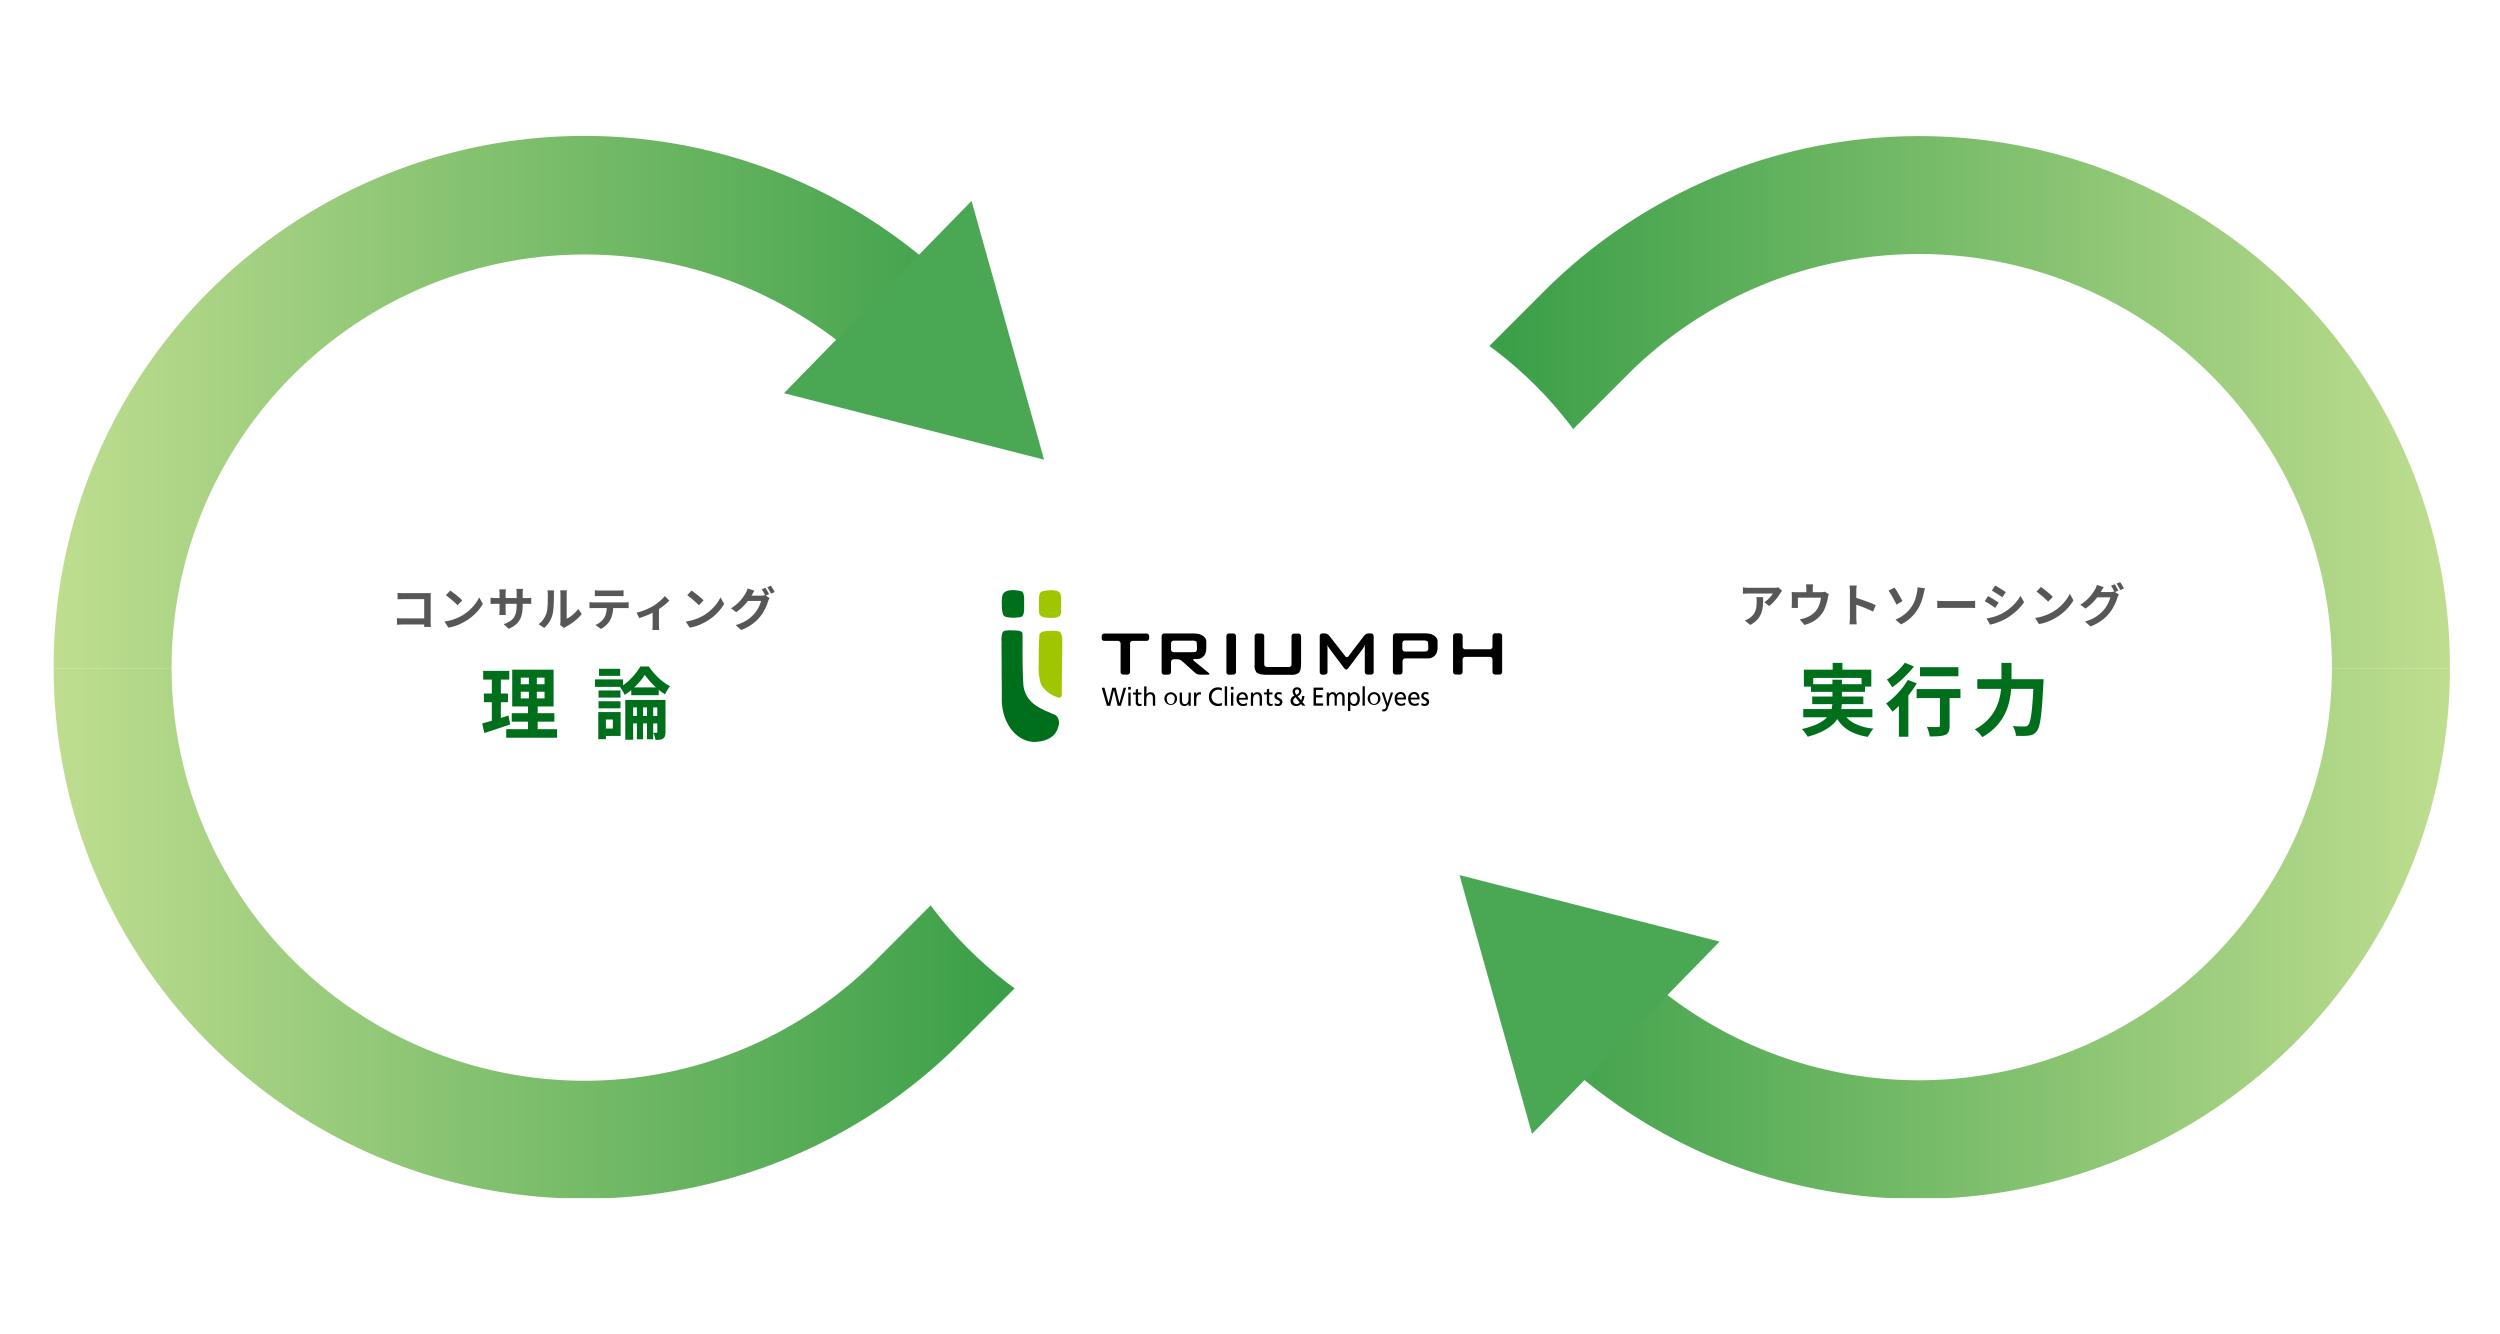<svg xmlns="http://www.w3.org/2000/svg" xmlns:xlink="http://www.w3.org/1999/xlink" width="699" height="373"><defs><linearGradient id="a" x1=".5" x2=".5" y2="1" gradientUnits="objectBoundingBox"><stop offset="0" stop-color="#c0de90"/><stop offset="1" stop-color="#178e35"/></linearGradient><linearGradient id="b" x1=".5" y1=".5" x2="1" y2=".5" gradientUnits="objectBoundingBox"><stop offset="0" stop-color="#178e35"/><stop offset="1" stop-color="#c0de90"/></linearGradient><linearGradient id="e" x1="0" y1=".5" y2=".5" xlink:href="#a"/><linearGradient id="g" x1="0" y2="0" xlink:href="#a"/><linearGradient id="i" x1=".5" y1="0" x2="1" y2="0" xlink:href="#b"/><clipPath id="c"><path data-name="長方形 35523" transform="translate(640 2971.998)" stroke="#707070" stroke-miterlimit="10" fill="url(#a)" d="M0 0h335v148H0z"/></clipPath><clipPath id="d"><path data-name="長方形 35526" transform="translate(305 2971.998)" stroke="#707070" stroke-miterlimit="10" fill="url(#a)" d="M0 0h335v148H0z"/></clipPath><clipPath id="f"><path data-name="長方形 35524" transform="translate(305 2822.998)" fill="none" d="M0 0h335v149H0z"/></clipPath><clipPath id="h"><path data-name="長方形 35525" transform="translate(640 2822.998)" fill="none" d="M0 0h335v149H0z"/></clipPath><filter id="j" x="0" y="26" width="322" height="322" filterUnits="userSpaceOnUse"><feOffset/><feGaussianBlur stdDeviation="25" result="blur"/><feFlood flood-color="#19b7c4" flood-opacity=".2"/><feComposite operator="in" in2="blur"/><feComposite in="SourceGraphic"/></filter><filter id="k" x="377" y="25" width="322" height="322" filterUnits="userSpaceOnUse"><feOffset/><feGaussianBlur stdDeviation="25" result="blur-2"/><feFlood flood-color="#19b7c4" flood-opacity=".2"/><feComposite operator="in" in2="blur-2"/><feComposite in="SourceGraphic"/></filter><filter id="l" x="163" y="0" width="374" height="373" filterUnits="userSpaceOnUse"><feOffset/><feGaussianBlur stdDeviation="25" result="blur-3"/><feFlood flood-color="#19b7c4" flood-opacity=".2"/><feComposite operator="in" in2="blur-3"/><feComposite in="SourceGraphic"/></filter></defs><g data-name="グループ 69298"><g clip-path="url(#c)" transform="translate(-290 -2785)"><path data-name="パス 304435" d="M521.537 297.2A147.494 147.494 0 0 1 420.7 257.61l-12.09-11.229 22.43-24.21 12.094 11.229A115.515 115.515 0 0 0 603.206 66.876a115.339 115.339 0 0 0-163.256 0L253.372 253.68A148.422 148.422 0 0 1 0 148.6a148.387 148.387 0 0 1 249.3-109l12.09 11.229-22.431 24.21-12.09-11.229A115.514 115.514 0 0 0 66.794 230.329a115.34 115.34 0 0 0 163.255 0l186.579-186.8A148.422 148.422 0 0 1 670 148.6a148.515 148.515 0 0 1-145.785 148.58c-.892.016-1.788.024-2.677.024" transform="translate(305 2822.998)" fill="url(#b)"/></g><g clip-path="url(#d)" transform="translate(-290 -2785)"><path data-name="パス 305098" d="M521.537 297.2A147.494 147.494 0 0 1 420.7 257.61l-12.09-11.229 22.43-24.21 12.094 11.229A115.515 115.515 0 0 0 603.206 66.876a115.339 115.339 0 0 0-163.256 0L253.372 253.68A148.422 148.422 0 0 1 0 148.6a148.387 148.387 0 0 1 249.3-109l12.09 11.229-22.431 24.21-12.09-11.229A115.514 115.514 0 0 0 66.794 230.329a115.34 115.34 0 0 0 163.255 0l186.579-186.8A148.422 148.422 0 0 1 670 148.6a148.515 148.515 0 0 1-145.785 148.58c-.892.016-1.788.024-2.677.024" transform="translate(305.001 2822.998)" fill="url(#e)"/></g><g clip-path="url(#f)" transform="translate(-290 -2785)"><path data-name="パス 305096" d="M521.537 297.2A147.494 147.494 0 0 1 420.7 257.61l-12.09-11.229 22.43-24.21 12.094 11.229A115.515 115.515 0 0 0 603.206 66.876a115.339 115.339 0 0 0-163.256 0L253.372 253.68A148.422 148.422 0 0 1 0 148.6a148.387 148.387 0 0 1 249.3-109l12.09 11.229-22.431 24.21-12.09-11.229A115.514 115.514 0 0 0 66.794 230.329a115.34 115.34 0 0 0 163.255 0l186.579-186.8A148.422 148.422 0 0 1 670 148.6a148.515 148.515 0 0 1-145.785 148.58c-.892.016-1.788.024-2.677.024" transform="translate(305.001 2822.998)" fill="url(#g)"/></g><g clip-path="url(#h)" transform="translate(-290 -2785)"><path data-name="パス 305097" d="M521.537 297.2A147.494 147.494 0 0 1 420.7 257.61l-12.09-11.229 22.43-24.21 12.094 11.229A115.515 115.515 0 0 0 603.206 66.876a115.339 115.339 0 0 0-163.256 0L253.372 253.68A148.422 148.422 0 0 1 0 148.6a148.387 148.387 0 0 1 249.3-109l12.09 11.229-22.431 24.21-12.09-11.229A115.514 115.514 0 0 0 66.794 230.329a115.34 115.34 0 0 0 163.255 0l186.579-186.8A148.422 148.422 0 0 1 670 148.6a148.515 148.515 0 0 1-145.785 148.58c-.892.016-1.788.024-2.677.024" transform="translate(305 2822.998)" fill="url(#i)"/></g><g data-name="グループ 52867"><g filter="url(#j)"><circle data-name="楕円形 244" cx="86" cy="86" r="86" transform="translate(75 101)" fill="#fff"/></g><path data-name="パス 305258" d="M145.611 193.406v1.87h6.644v-1.87Zm0-3.938v1.848h6.644v-1.848Zm-2.4-2.222h11.574v10.274h-11.572Zm-.132 12.166H155v2.376h-11.919Zm-1.54 4.466h14.214v2.4h-14.212Zm-6.446-16.3h7.3v2.442h-7.3Zm.2 6.336h6.732v2.42h-6.732Zm-.462 8.36q.969-.266 2.169-.607t2.541-.77q1.342-.429 2.64-.847l.462 2.508q-1.848.616-3.74 1.254t-3.478 1.144Zm2.684-13.728h2.53v13.506l-2.53.418Zm10.362-.352h2.223v8.272h.242V205h-2.706v-8.536h.242Zm32.406.506a15.718 15.718 0 0 1-1.463 1.958 20.752 20.752 0 0 1-1.958 1.98 15.883 15.883 0 0 1-2.211 1.65 8.53 8.53 0 0 0-.572-1.111 9.837 9.837 0 0 0-.7-1.045 12.508 12.508 0 0 0 2.244-1.639 18.748 18.748 0 0 0 1.969-2.079 15.517 15.517 0 0 0 1.441-2.068h2.354a22.013 22.013 0 0 0 1.723 2.154 17.437 17.437 0 0 0 2.046 1.925 12.456 12.456 0 0 0 2.189 1.419 9.329 9.329 0 0 0-.748 1.089q-.374.627-.66 1.2a16.913 16.913 0 0 1-2.1-1.551 20.6 20.6 0 0 1-1.98-1.936 23.241 23.241 0 0 1-1.574-1.946Zm-5.456 7h10.648v2.09h-8.448v9.036h-2.2Zm8.954 0h2.288v8.97a3.785 3.785 0 0 1-.143 1.144 1.288 1.288 0 0 1-.561.7 2.283 2.283 0 0 1-.913.308 9.379 9.379 0 0 1-1.177.066 7.418 7.418 0 0 0-.242-1.019 7.262 7.262 0 0 0-.374-1q.286.022.55.022h.374q.2 0 .2-.242Zm-5.7.55h1.719v10.444h-1.717Zm2.816 0h1.738v10.444H180.9Zm-4.397-4.05h7.678v2.178H176.5Zm-.639 8h9.372v2.068h-9.372Zm-8.514-7.15h6.138v2h-6.138Zm.132-6.05h5.921v1.98h-5.921Zm-.132 9.068h6.138v1.98h-6.138Zm-.99-6.116h7.854v2.09h-7.854Zm2.2 9.148h4.972v6.67h-4.972v-2.07h2.794v-2.53h-2.794Zm-1.276 0h2.134v7.572h-2.134Z" fill="#006f1c"/><path data-name="パス 305259" d="M111.156 165.77q.364.039.819.058t.78.019h6.552q.286 0 .631-.007t.514-.019q-.013.221-.026.565t-.013.63v6.734q0 .338.02.793t.032.741h-1.885q.013-.286.02-.631t.007-.7v-6.428h-5.837q-.416 0-.877.013t-.735.039Zm-.169 7.059q.338.026.76.052t.865.026h7.02v1.7h-6.968q-.377 0-.864.026t-.812.052Zm14.913-7.709q.338.234.793.572t.943.735q.488.4.917.773a9.068 9.068 0 0 1 .7.676l-1.326 1.352q-.247-.273-.65-.65t-.877-.778q-.468-.4-.923-.767t-.806-.611Zm-1.625 8.658a13.768 13.768 0 0 0 1.911-.4 13.324 13.324 0 0 0 1.664-.6 15.13 15.13 0 0 0 1.4-.7 12.572 12.572 0 0 0 2.03-1.511 12.927 12.927 0 0 0 1.612-1.761 9.964 9.964 0 0 0 1.092-1.788l1.016 1.833a12.1 12.1 0 0 1-1.215 1.742 13.99 13.99 0 0 1-1.634 1.657 13.589 13.589 0 0 1-1.963 1.411 14.741 14.741 0 0 1-1.43.76 14.621 14.621 0 0 1-1.618.637 12.2 12.2 0 0 1-1.775.435Zm21.866-4.524a12.5 12.5 0 0 1-.175 2.19 5.958 5.958 0 0 1-.6 1.781 4.846 4.846 0 0 1-1.2 1.437 8.294 8.294 0 0 1-1.94 1.157l-1.391-1.313a8.986 8.986 0 0 0 1.618-.728 3.786 3.786 0 0 0 1.125-.995 4.028 4.028 0 0 0 .656-1.43 8.32 8.32 0 0 0 .215-2.035v-3.457q0-.4-.026-.708t-.052-.5h1.859q-.026.2-.058.5a6.783 6.783 0 0 0-.033.708Zm-4.693-4.485q-.026.182-.052.488t-.026.682v4.654q0 .286.013.552t.02.468q.007.2.02.345H139.6a3.064 3.064 0 0 0 .039-.345q.013-.2.026-.468t.013-.552v-4.654q0-.286-.02-.585t-.059-.585Zm-4.29 2.34q.13.013.338.045t.481.052q.273.02.6.02h8.523q.52 0 .845-.026t.585-.065v1.729a5.559 5.559 0 0 0-.559-.032q-.351-.006-.871-.006h-8.528q-.325 0-.592.006t-.468.02q-.2.013-.358.026Zm19.442 7.605q.039-.195.071-.448a4.034 4.034 0 0 0 .032-.514v-7.579a5.614 5.614 0 0 0-.045-.767 3.047 3.047 0 0 0-.058-.351h1.937a2.938 2.938 0 0 0-.052.357 6.71 6.71 0 0 0-.039.774v6.8a6.41 6.41 0 0 0 1.1-.637 9.2 9.2 0 0 0 1.134-.943 7.8 7.8 0 0 0 .982-1.164l1 1.43a9.735 9.735 0 0 1-1.293 1.378 16.586 16.586 0 0 1-1.569 1.235 13.384 13.384 0 0 1-1.545.936 3.138 3.138 0 0 0-.338.215q-.13.1-.221.175Zm-6.019-.195a5.169 5.169 0 0 0 1.4-1.443 6.966 6.966 0 0 0 .819-1.664 5.284 5.284 0 0 0 .215-1.06q.066-.63.105-1.352t.045-1.43q.007-.708.007-1.306a5.906 5.906 0 0 0-.033-.67q-.032-.28-.085-.526h1.911a1.134 1.134 0 0 0-.033.215q-.019.188-.039.442t-.02.527q0 .572-.013 1.332t-.05 1.553q-.039.793-.117 1.5a8.434 8.434 0 0 1-.208 1.2 7.526 7.526 0 0 1-.891 2.047 7.785 7.785 0 0 1-1.423 1.688Zm15.747-9.49a6.618 6.618 0 0 0 .7.072q.377.019.689.019h5.228q.338 0 .7-.019t.7-.072v1.677q-.338-.026-.7-.039t-.7-.013h-5.213q-.338 0-.721.013t-.683.039Zm-1.508 3.328q.286.026.617.052t.631.026h8.515q.208 0 .565-.02t.618-.058v1.69q-.234-.026-.572-.033t-.611-.006h-8.515q-.286 0-.631.013t-.617.039Zm6.656.9a10.694 10.694 0 0 1-.221 2.281 7.39 7.39 0 0 1-.637 1.813 5.343 5.343 0 0 1-.624.91 6.668 6.668 0 0 1-.9.884 5.58 5.58 0 0 1-1.092.7l-1.518-1.105a5.214 5.214 0 0 0 1.326-.78 4.979 4.979 0 0 0 1.027-1.079 4.505 4.505 0 0 0 .663-1.664 10.679 10.679 0 0 0 .169-1.95Zm6.5 2.041a13.2 13.2 0 0 0 1.723-.5 17.535 17.535 0 0 0 1.644-.689q.767-.37 1.287-.669a12.877 12.877 0 0 0 1.254-.878q.618-.487 1.138-.981a7.807 7.807 0 0 0 .845-.923l1.287 1.261a8.965 8.965 0 0 1-.994.943q-.618.513-1.333 1.027t-1.43.93q-.442.273-1.014.552t-1.2.546q-.631.266-1.261.5t-1.176.416Zm4.5-.845 1.768-.338v4.625q0 .221.007.507t.032.527q.026.241.052.371h-1.926a2.332 2.332 0 0 0 .032-.371q.006-.241.019-.527t.013-.507Zm10.892-5.333q.338.234.793.572t.942.735q.488.4.917.773a9.068 9.068 0 0 1 .7.676l-1.32 1.352q-.247-.273-.65-.65t-.871-.78q-.468-.4-.923-.767t-.806-.611Zm-1.625 8.658a13.768 13.768 0 0 0 1.911-.4 13.324 13.324 0 0 0 1.664-.6 15.13 15.13 0 0 0 1.4-.7 12.572 12.572 0 0 0 2.032-1.511 12.926 12.926 0 0 0 1.612-1.761 9.964 9.964 0 0 0 1.092-1.788l1.014 1.833a12.1 12.1 0 0 1-1.215 1.742 13.989 13.989 0 0 1-1.632 1.657 13.589 13.589 0 0 1-1.963 1.411 14.741 14.741 0 0 1-1.43.76 14.621 14.621 0 0 1-1.618.637 12.2 12.2 0 0 1-1.774.435Zm22.269-9.425q.169.234.358.559t.37.65q.182.325.3.572l-1.04.442q-.2-.4-.475-.917a10 10 0 0 0-.54-.891Zm1.534-.585q.169.234.37.566t.39.65a5.518 5.518 0 0 1 .292.553l-1.027.442q-.208-.416-.494-.923a8.055 8.055 0 0 0-.559-.871Zm-.364 3.445a3.6 3.6 0 0 0-.234.435 4.248 4.248 0 0 0-.195.5 12.361 12.361 0 0 1-.481 1.307 14.892 14.892 0 0 1-.754 1.514 11.274 11.274 0 0 1-1.04 1.521 11.947 11.947 0 0 1-2.165 2.029 13.831 13.831 0 0 1-3.075 1.638l-1.538-1.378a13.462 13.462 0 0 0 2.288-.9 9.736 9.736 0 0 0 1.682-1.089 10.155 10.155 0 0 0 1.274-1.235 8.067 8.067 0 0 0 .826-1.144 9.824 9.824 0 0 0 .65-1.274 6.561 6.561 0 0 0 .37-1.118h-4.381l.6-1.469h3.705a4.186 4.186 0 0 0 .618-.046 3.465 3.465 0 0 0 .514-.11Zm-4.238-2.054q-.234.338-.455.728l-.338.6a13.636 13.636 0 0 1-1.092 1.613 15.377 15.377 0 0 1-1.459 1.628 13.948 13.948 0 0 1-1.748 1.437l-1.46-1.092a11.256 11.256 0 0 0 1.508-1.079 11.043 11.043 0 0 0 1.131-1.112 11.64 11.64 0 0 0 .832-1.066q.351-.514.585-.93a4.3 4.3 0 0 0 .332-.63 4.272 4.272 0 0 0 .253-.722Z" fill="#565756"/></g><g data-name="グループ 68668"><g filter="url(#k)"><circle data-name="楕円形 244" cx="86" cy="86" r="86" transform="translate(452 100)" fill="#fff"/></g><path data-name="パス 305260" d="M512.414 185.344h2.728v3.5h-2.728Zm-8.052 1.892h18.854v4.73h-2.728v-2.42H506.98v2.42h-2.618Zm1.98 4.07h15.114v2.134h-15.114Zm-2.156 6.952h19.338v2.288h-19.338Zm2.508-3.5h14.3v2.112h-14.3Zm8.4 3.96a7.369 7.369 0 0 0 3.146 3.41 14.169 14.169 0 0 0 5.592 1.586 8.155 8.155 0 0 0-.847 1.1 11.882 11.882 0 0 0-.715 1.21 16.375 16.375 0 0 1-4.334-1.243 9.673 9.673 0 0 1-3.091-2.222 11.59 11.59 0 0 1-2.1-3.333Zm-2.75-8.668h2.662v6.116a11.533 11.533 0 0 1-.231 2.288 7.455 7.455 0 0 1-.836 2.211 8.091 8.091 0 0 1-1.69 2.035 12.394 12.394 0 0 1-2.761 1.8 23.169 23.169 0 0 1-4.07 1.485 5.3 5.3 0 0 0-.429-.693q-.275-.392-.589-.786a4.99 4.99 0 0 0-.627-.66 23.357 23.357 0 0 0 3.839-1.188 10.2 10.2 0 0 0 2.486-1.43 5.968 5.968 0 0 0 1.419-1.617 5.756 5.756 0 0 0 .66-1.716 8.9 8.9 0 0 0 .176-1.771Zm24.486-3.5h10.74v2.53h-10.736Zm5.57 6.868h2.706v9.5a4.341 4.341 0 0 1-.253 1.643 1.723 1.723 0 0 1-.979.913 6.107 6.107 0 0 1-1.782.363q-1.056.077-2.53.077a10.527 10.527 0 0 0-.319-1.353 9.014 9.014 0 0 0-.495-1.331l1.276.044q.638.022 1.144.011t.7-.011a.644.644 0 0 0 .418-.1.41.41 0 0 0 .11-.319Zm-6.512-.748h12.254v2.508h-12.254Zm-4.95 2.6 2.31-2.332.33.132V206h-2.64Zm2.486-5.17 2.508.968a28.221 28.221 0 0 1-1.991 2.915 34.755 34.755 0 0 1-2.376 2.757 27.067 27.067 0 0 1-2.431 2.266q-.176-.286-.506-.715t-.671-.869a5.811 5.811 0 0 0-.627-.7 18.973 18.973 0 0 0 2.27-1.863 24.089 24.089 0 0 0 2.112-2.288 19.258 19.258 0 0 0 1.712-2.471Zm-.836-4.8 2.552 1.056q-.814 1.034-1.826 2.1t-2.114 2.036a23.041 23.041 0 0 1-2.156 1.694 7.573 7.573 0 0 0-.418-.715q-.264-.407-.539-.8a6.313 6.313 0 0 0-.517-.66 14.945 14.945 0 0 0 1.87-1.386q.946-.814 1.782-1.683a13.078 13.078 0 0 0 1.366-1.642Zm20.262 4.6h16.874v2.7H552.85Zm15.774 0h2.75v.242q0 .242-.011.539t-.033.473q-.176 3.3-.352 5.643t-.385 3.883a16.19 16.19 0 0 1-.484 2.44 3.805 3.805 0 0 1-.649 1.342 2.976 2.976 0 0 1-1.023.88 4.094 4.094 0 0 1-1.243.33 11.1 11.1 0 0 1-1.562.088q-.968 0-1.98-.022a5.3 5.3 0 0 0-.275-1.386 5.183 5.183 0 0 0-.627-1.342q1.056.088 1.947.1t1.331.011a2.19 2.19 0 0 0 .572-.067.917.917 0 0 0 .44-.286 2.726 2.726 0 0 0 .528-1.111 15.535 15.535 0 0 0 .432-2.299q.187-1.474.341-3.685t.286-5.247Zm-9.024-4.556h2.82v4.556q0 1.5-.143 3.19a21.526 21.526 0 0 1-.583 3.443 15.643 15.643 0 0 1-1.342 3.467 14.69 14.69 0 0 1-2.387 3.274 15.583 15.583 0 0 1-3.729 2.816 7.617 7.617 0 0 0-.583-.748 9.813 9.813 0 0 0-.77-.792 8.845 8.845 0 0 0-.737-.616 14.1 14.1 0 0 0 3.421-2.464 12.8 12.8 0 0 0 2.167-2.849 13.474 13.474 0 0 0 1.221-3.014 17.111 17.111 0 0 0 .528-2.992q.121-1.463.121-2.717Z" fill="#006f1c"/><path data-name="パス 305261" d="M498.27 165.2q-.1.13-.26.332t-.247.344a12.806 12.806 0 0 1-.793 1.164 16.385 16.385 0 0 1-1.092 1.3 8.2 8.2 0 0 1-1.235 1.1l-1.352-1.079a6.242 6.242 0 0 0 .767-.546 7.177 7.177 0 0 0 .7-.656q.319-.345.559-.657a3.979 3.979 0 0 0 .37-.559h-6.777q-.4 0-.767.026t-.819.065v-1.81q.377.052.78.091t.806.039h7.007q.182 0 .442-.013t.513-.039a1.889 1.889 0 0 0 .371-.065Zm-5.3 1.755q0 .962-.039 1.859a10.456 10.456 0 0 1-.215 1.722 6.2 6.2 0 0 1-.563 1.564 5.545 5.545 0 0 1-1.06 1.4 7.422 7.422 0 0 1-1.728 1.228l-1.521-1.235a5.1 5.1 0 0 0 .663-.279 4.758 4.758 0 0 0 .7-.436 4.625 4.625 0 0 0 1.007-.91 3.742 3.742 0 0 0 .591-1.046 5.367 5.367 0 0 0 .286-1.235 12.686 12.686 0 0 0 .078-1.462q0-.3-.013-.578a3.765 3.765 0 0 0-.078-.592Zm13.975-3.575q-.039.416-.065.669a5.162 5.162 0 0 0-.026.526v1.872h-1.807v-1.872q0-.273-.02-.526t-.085-.669Zm4.381 2.743a4.078 4.078 0 0 0-.149.526q-.071.319-.111.514-.078.455-.188.923t-.26.936q-.149.468-.338.923t-.423.9a7.324 7.324 0 0 1-1.324 1.725 7.882 7.882 0 0 1-1.813 1.319 10.331 10.331 0 0 1-2.171.852l-1.349-1.56q.442-.078.936-.214t.9-.293a7.128 7.128 0 0 0 1.085-.526 6.482 6.482 0 0 0 1.015-.748 5.477 5.477 0 0 0 .845-.949 6.066 6.066 0 0 0 .559-1.033 7.367 7.367 0 0 0 .377-1.144 11.651 11.651 0 0 0 .221-1.163h-6.448v1.9q0 .221.013.494t.026.468h-1.794q.026-.247.045-.539t.02-.552v-2.253q0-.221-.013-.553a4.6 4.6 0 0 0-.052-.566q.338.039.65.052t.676.013h6.851a3.845 3.845 0 0 0 .656-.045 3.682 3.682 0 0 0 .423-.1Zm5.915 6.63v-7.476q0-.338-.033-.78a6.821 6.821 0 0 0-.1-.78h2.028q-.039.338-.078.748t-.039.813v7.475q0 .182.013.514t.052.682q.039.351.052.624h-2.028q.052-.39.091-.91t.038-.911Zm1.391-5.668q.65.169 1.456.436t1.625.565q.819.3 1.54.591t1.2.54l-.741 1.794q-.546-.286-1.209-.579t-1.346-.565q-.682-.273-1.339-.507t-1.19-.416Zm11.345 6.161a10.167 10.167 0 0 0 2.659-1.586 9.945 9.945 0 0 0 1.787-1.95 7.592 7.592 0 0 0 1.053-2.08 17.332 17.332 0 0 0 .481-1.846 6.256 6.256 0 0 0 .143-.884 5.226 5.226 0 0 0 .026-.689l2.106.286q-.117.377-.221.813l-.169.708a17.712 17.712 0 0 1-.669 2.308 10.911 10.911 0 0 1-1.138 2.255 11.342 11.342 0 0 1-1.859 2.21 10.833 10.833 0 0 1-2.652 1.781Zm-.273-8.97q.247.338.559.845t.63 1.06q.318.552.6 1.059t.461.845l-1.716.975q-.234-.533-.526-1.085t-.592-1.092q-.3-.539-.578-.988t-.5-.76Zm11.947 3.7.6.033q.364.02.761.032t.734.013h6.981q.455 0 .858-.033t.663-.045v2.041l-.663-.039q-.442-.026-.858-.026h-6.983q-.559 0-1.144.019t-.949.046Zm16.211-4.276q.312.182.715.429l.825.507q.423.26.793.5t.63.422l-.975 1.443q-.26-.195-.637-.442t-.78-.507q-.4-.26-.8-.5t-.721-.422Zm-2.418 9.23q.741-.13 1.488-.319a13.247 13.247 0 0 0 1.5-.475 12.506 12.506 0 0 0 1.449-.663 14.613 14.613 0 0 0 2.06-1.4 13.6 13.6 0 0 0 1.712-1.663 11.231 11.231 0 0 0 1.281-1.81l1 1.768a13.753 13.753 0 0 1-2.243 2.548 17.382 17.382 0 0 1-2.93 2.122 12.891 12.891 0 0 1-1.45.7q-.786.325-1.547.565a10.826 10.826 0 0 1-1.345.347Zm.416-6.266q.325.182.734.423t.826.5l.786.494q.37.234.618.416l-.949 1.456q-.286-.2-.65-.436t-.773-.507q-.41-.266-.806-.5t-.734-.4Zm14.768-2.544q.338.234.793.572t.942.735q.488.4.917.773a9.068 9.068 0 0 1 .7.676l-1.324 1.352q-.247-.273-.65-.65t-.871-.78q-.468-.4-.923-.767t-.806-.611ZM569 172.778a13.768 13.768 0 0 0 1.911-.4 13.324 13.324 0 0 0 1.664-.6 15.13 15.13 0 0 0 1.4-.7 12.572 12.572 0 0 0 2.035-1.511 12.926 12.926 0 0 0 1.612-1.761 9.964 9.964 0 0 0 1.092-1.788l1.014 1.833a12.1 12.1 0 0 1-1.215 1.742 13.989 13.989 0 0 1-1.632 1.657 13.589 13.589 0 0 1-1.963 1.411 14.741 14.741 0 0 1-1.43.76 14.621 14.621 0 0 1-1.618.637 12.2 12.2 0 0 1-1.774.435Zm22.269-9.425q.169.234.358.559t.37.65q.182.325.3.572l-1.04.442q-.2-.4-.475-.917a10 10 0 0 0-.54-.891Zm1.534-.585q.169.234.37.566t.39.65a5.518 5.518 0 0 1 .292.553l-1.027.442q-.208-.416-.494-.923a8.055 8.055 0 0 0-.559-.871Zm-.364 3.445a3.6 3.6 0 0 0-.234.435 4.248 4.248 0 0 0-.195.5 12.361 12.361 0 0 1-.481 1.307 14.892 14.892 0 0 1-.754 1.514 11.274 11.274 0 0 1-1.04 1.521 11.947 11.947 0 0 1-2.161 2.029 13.831 13.831 0 0 1-3.074 1.638l-1.535-1.378a13.462 13.462 0 0 0 2.288-.9 9.736 9.736 0 0 0 1.677-1.089 10.155 10.155 0 0 0 1.27-1.235 8.067 8.067 0 0 0 .826-1.144 9.824 9.824 0 0 0 .65-1.274 6.561 6.561 0 0 0 .37-1.118h-4.377l.6-1.469h3.705a4.186 4.186 0 0 0 .616-.05 3.465 3.465 0 0 0 .514-.11Zm-4.239-2.054q-.234.338-.455.728l-.338.6a13.636 13.636 0 0 1-1.088 1.613 15.377 15.377 0 0 1-1.463 1.625 13.948 13.948 0 0 1-1.748 1.437l-1.456-1.089a11.256 11.256 0 0 0 1.508-1.079 11.043 11.043 0 0 0 1.131-1.112 11.64 11.64 0 0 0 .832-1.066q.351-.514.585-.93a4.3 4.3 0 0 0 .332-.63 4.272 4.272 0 0 0 .253-.722Z" fill="#565756"/></g><g filter="url(#l)"><ellipse data-name="楕円形 330" cx="112" cy="111.5" rx="112" ry="111.5" transform="translate(238 75)" fill="#fff"/></g><path data-name="パス 73674" d="M308.041 192.298h.768l1.152 4.315 1.021-4.315h.975l1.037 4.323 1.144-4.323h.729l-1.474 5.045h-.891l-1.044-4.407-1.052 4.407h-.914Z"/><path data-name="パス 73675" d="M316.172 192.83h-.729v-.768h.729Zm-.691.822h.645v3.686h-.645Z"/><path data-name="パス 73676" d="M319.136 194.194h-.932v2.019a.576.576 0 0 0 .545.653.722.722 0 0 0 .438-.131v.584a2.094 2.094 0 0 1-.545.1.96.96 0 0 1-1.083-1.067v-2.158h-.768v-.545h.768v-.852l.645-.215v1.067h.929Z"/><path data-name="パス 73677" d="M319.911 191.914h.645v2.26a1.259 1.259 0 0 1 1.121-.614c.906 0 1.313.591 1.313 1.582v2.188h-.645v-1.9c0-.86-.177-1.282-.768-1.313-.729 0-1.06.622-1.06 1.536v1.7h-.644Z"/><path data-name="パス 73678" d="M327.353 193.557a1.774 1.774 0 1 1-1.317.57 1.774 1.774 0 0 1 1.317-.57Zm0 3.309c.768 0 1.09-.722 1.09-1.382a1.121 1.121 0 1 0-2.188 0c.008.66.338 1.382 1.106 1.382Z"/><path data-name="パス 73679" d="M332.919 197.32h-.622v-.591a1.244 1.244 0 0 1-1.144.676c-.906 0-1.313-.591-1.313-1.582v-2.189h.645v1.935c0 .86.177 1.282.768 1.313.729 0 1.06-.622 1.06-1.536v-1.7h.645Z"/><path data-name="パス 73680" d="M333.853 193.641h.6v.568a1.075 1.075 0 0 1 .914-.66 1.534 1.534 0 0 1 .422.054v.607a.853.853 0 0 0-.353-.069c-.576 0-.952.584-.952 1.536v1.674h-.645Z"/><path data-name="パス 73681" d="M341.588 193.104a1.912 1.912 0 0 0-.991-.276 1.973 1.973 0 0 0 0 3.939 2.257 2.257 0 0 0 1.044-.246v.706a2.932 2.932 0 0 1-1.09.177 2.419 2.419 0 0 1-2.526-2.626 2.449 2.449 0 0 1 2.526-2.588 2.5 2.5 0 0 1 1.083.215Z"/><path data-name="パス 73682" d="M342.448 191.898h.645v5.421h-.645Z"/><path data-name="パス 73683" d="M344.881 192.812h-.729v-.768h.729Zm-.691.822h.645v3.686h-.645Z"/><path data-name="パス 73684" d="M348.667 197.159a2.434 2.434 0 0 1-1.106.246c-1.236 0-1.812-.768-1.812-2a1.682 1.682 0 0 1 1.643-1.866c1.167 0 1.536.9 1.536 2.081h-2.488a1.175 1.175 0 0 0 1.152 1.229 1.981 1.981 0 0 0 1.075-.369Zm-.415-2.042a.914.914 0 0 0-.875-1.021.99.99 0 0 0-.937 1.021Z"/><path data-name="パス 73685" d="M349.765 193.626h.622v.591a1.244 1.244 0 0 1 1.144-.676c.906 0 1.313.591 1.313 1.582v2.188h-.645v-1.9c0-.86-.177-1.282-.768-1.313-.768 0-1.067.614-1.067 1.536v1.7h-.645Z"/><path data-name="パス 73686" d="M355.785 194.171h-.929v2.01c0 .422.246.66.545.66a.768.768 0 0 0 .438-.131v.576a2.16 2.16 0 0 1-.545.1.96.96 0 0 1-1.083-1.067v-2.15h-.768v-.553h.768v-.852l.645-.215v1.067h.929Z"/><path data-name="パス 73687" d="M356.437 196.586a1.682 1.682 0 0 0 .768.253c.3 0 .66-.131.66-.522 0-.676-1.536-.614-1.536-1.651a1.113 1.113 0 0 1 1.236-1.136 2.643 2.643 0 0 1 .806.146l-.054.591a1.85 1.85 0 0 0-.683-.184c-.33 0-.614.146-.614.445 0 .768 1.536.538 1.536 1.712a1.113 1.113 0 0 1-1.221 1.152 2 2 0 0 1-.96-.2Z"/><path data-name="パス 73688" d="M364.715 194.578a3.417 3.417 0 0 1-.553 1.728l.837 1h-.852l-.392-.491a1.612 1.612 0 0 1-1.374.576 1.382 1.382 0 0 1-1.536-1.405 1.536 1.536 0 0 1 1.067-1.474 1.8 1.8 0 0 1-.492-1.144 1.129 1.129 0 0 1 1.244-1.19 1.083 1.083 0 0 1 1.19 1.144 1.536 1.536 0 0 1-1.052 1.313l.975 1.167a2.526 2.526 0 0 0 .3-1.221Zm-2.211 2.3a1.167 1.167 0 0 0 .883-.484l-1.152-1.421c-.361.261-.668.5-.668 1a.906.906 0 0 0 .914.868Zm0-2.618c.292-.138.722-.453.722-.875a.545.545 0 0 0-.568-.622.576.576 0 0 0-.576.653 1.336 1.336 0 0 0 .376.806Z"/><path data-name="パス 73689" d="M367.272 192.259h2.68v.637h-2v1.473h1.82v.637h-1.82v1.663h2v.637h-2.68Z"/><path data-name="パス 73690" d="M370.95 193.618h.6v.53a1.175 1.175 0 0 1 1.113-.622 1.036 1.036 0 0 1 .99.714 1.267 1.267 0 0 1 1.09-.714c.891 0 1.213.607 1.213 1.413v2.357h-.645v-2.2c0-.453-.108-1.021-.63-1.021-.653 0-.914.676-.914 1.367v1.85h-.607v-2.2c0-.453-.108-1.021-.63-1.021-.653 0-.914.676-.914 1.367v1.858h-.645Z"/><path data-name="パス 73691" d="M376.885 193.61h.614v.522a1.367 1.367 0 0 1 1.182-.607c1.021 0 1.536.875 1.536 1.866s-.445 1.989-1.5 1.989a1.236 1.236 0 0 1-1.167-.591v2.027h-.645Zm1.682.461c-.706 0-1.037.706-1.037 1.39s.3 1.374 1.029 1.374.983-.822.967-1.4-.223-1.367-.991-1.367Z"/><path data-name="パス 73692" d="M380.986 191.875h.622v5.421h-.645Z"/><path data-name="パス 73693" d="M384.188 193.519a1.789 1.789 0 1 1-1.315.577 1.782 1.782 0 0 1 1.315-.577Zm0 3.309c.768 0 1.09-.722 1.09-1.374a1.121 1.121 0 1 0-2.188 0c.008.653.345 1.374 1.106 1.374Z"/><path data-name="パス 73694" d="M386.537 198.287a.907.907 0 0 0 .307.061c.576 0 .768-.837.768-.914a2.435 2.435 0 0 0-.123-.392l-1.19-3.432h.683l.937 3.071.96-3.071h.653l-1.29 3.77c-.238.706-.491 1.536-1.344 1.536a2.536 2.536 0 0 1-.438-.046Z"/><path data-name="パス 73695" d="M392.88 197.105a2.6 2.6 0 0 1-1.106.238c-1.244 0-1.812-.768-1.812-1.989a1.681 1.681 0 0 1 1.643-1.866c1.167 0 1.536.891 1.536 2.081h-2.5a1.175 1.175 0 0 0 1.152 1.229 2 2 0 0 0 1.075-.369Zm-.422-2.042a.914.914 0 0 0-.868-1.029 1.006 1.006 0 0 0-.937 1.029Z"/><path data-name="パス 73696" d="M396.658 197.104a2.557 2.557 0 0 1-1.1.238c-1.244 0-1.812-.768-1.82-1.989a1.674 1.674 0 0 1 1.643-1.866c1.167 0 1.536.891 1.536 2.081h-2.488a1.182 1.182 0 0 0 1.152 1.229 2.019 2.019 0 0 0 1.075-.376Zm-.415-2.042a.914.914 0 0 0-.875-1.029 1 1 0 0 0-.937 1.029Z"/><path data-name="パス 73697" d="M397.502 196.559a1.62 1.62 0 0 0 .768.261c.292 0 .66-.131.66-.522 0-.676-1.536-.614-1.536-1.651a1.106 1.106 0 0 1 1.236-1.136 2.732 2.732 0 0 1 .768.146l-.061.591a1.774 1.774 0 0 0-.676-.184c-.33 0-.622.146-.614.445 0 .768 1.536.538 1.536 1.712a1.121 1.121 0 0 1-1.221 1.152 1.981 1.981 0 0 1-.96-.2Z"/><path data-name="パス 73698" d="M316.687 179.183a.768.768 0 0 0-.722.722v7.986a.768.768 0 0 1-.722.729h-1.206a.768.768 0 0 1-.722-.722v-7.985a.768.768 0 0 0-.722-.722h-3.84a.722.722 0 0 1-.722-.722v-.607a.768.768 0 0 1 .714-.729h11.84a.722.722 0 0 1 .722.714v.614a.722.722 0 0 1-.722.722Z"/><path data-name="パス 73699" d="M325.501 188.658a.768.768 0 0 1-.714-.768v-10.045a.768.768 0 0 1 .722-.722h8.446a6.334 6.334 0 0 1 1.421.2s1.9.545 1.9 2.035v1.987a4.547 4.547 0 0 1-.261 1.4 2.557 2.557 0 0 1-2.3 1.536h-.768c-.392 0-.468.207-.161.461l4.192 3.425c.315.253.238.461-.161.461h-2.4a2.112 2.112 0 0 1-1.244-.491l-3.686-3.309a2.088 2.088 0 0 0-1.244-.491h-1.106a.768.768 0 0 0-.722.722v2.841a.722.722 0 0 1-.714.722Zm7.94-9.529h-5.306a.768.768 0 0 0-.722.722v1.774a.768.768 0 0 0 .722.722h4.607c.4 0 1.044 0 1.428-.046l.161-.084a.837.837 0 0 0 .338-.768v-.66a9.649 9.649 0 0 0-.115-1.367l-.223-.138a2.057 2.057 0 0 0-.891-.169Z"/><path data-name="パス 73700" d="M343.623 188.658a.722.722 0 0 1-.722-.714v-10.1a.722.722 0 0 1 .722-.722h1.229a.768.768 0 0 1 .729.722v10.051a.722.722 0 0 1-.722.722Z"/><path data-name="パス 73701" d="M352.76 177.141a.722.722 0 0 1 .722.722v7.909a.768.768 0 0 0 .722.722h6.189a.722.722 0 0 0 .714-.722v-7.909a.722.722 0 0 1 .724-.713h1.229a.768.768 0 0 1 .722.722v7.348c0 .4-.038 1.052-.077 1.444a3.017 3.017 0 0 1-.522 1.444 3.363 3.363 0 0 1-2.257.561h-6.55a9.007 9.007 0 0 1-1.436-.077 3.479 3.479 0 0 1-1.536-.484 2.9 2.9 0 0 1-.607-2.158v-8.116a.768.768 0 0 1 .722-.722Z"/><path data-name="パス 73702" d="M369.72 188.658a.768.768 0 0 1-.722-.729v-10.1a.722.722 0 0 1 .722-.722h.722a1.651 1.651 0 0 1 1.159.568l4.546 5.82a.522.522 0 0 0 .875 0l4.43-5.813a1.643 1.643 0 0 1 1.159-.576h.7a.768.768 0 0 1 .768.722v10.066a.722.722 0 0 1-.722.722h-1.027a.768.768 0 0 1-.729-.722v-7.095l.054-.53a8.647 8.647 0 0 1-.668 1.206l-3.885 5.183c-.238.315-.553.576-.7.576s-.461-.261-.7-.576l-3.463-4.607a30.65 30.65 0 0 1-.837-1.182 3.017 3.017 0 0 1-.292-.576 12.21 12.21 0 0 1 .061 1.221v6.381a.722.722 0 0 1-.722.722Z"/><path data-name="パス 73703" d="M390.177 188.605a.722.722 0 0 1-.722-.722v-10.074a.768.768 0 0 1 .722-.722h8.446a6.324 6.324 0 0 1 1.421.192s1.9.545 1.9 2.035v1.851a4.543 4.543 0 0 1-.261 1.39 2.557 2.557 0 0 1-2.3 1.536h-6.511a.768.768 0 0 0-.722.722v3.071a.768.768 0 0 1-.722.722Zm7.939-9.529h-5.306a.768.768 0 0 0-.722.768v1.6a.768.768 0 0 0 .722.722h4.607c.4 0 1.037 0 1.428-.046l.161-.084a.845.845 0 0 0 .338-.768v-.5a9.648 9.648 0 0 0-.115-1.367l-.223-.138a2.057 2.057 0 0 0-.89-.187Z"/><path data-name="パス 73704" d="M406.993 188.596a.722.722 0 0 1-.722-.722V177.8a.722.722 0 0 1 .722-.722h1.236a.768.768 0 0 1 .722.722v3.01a.722.722 0 0 0 .722.722h6.911a.722.722 0 0 0 .714-.722v-3.018a.768.768 0 0 1 .722-.722h1.259a.722.722 0 0 1 .722.722v10.1a.768.768 0 0 1-.722.722h-1.259a.768.768 0 0 1-.722-.722v-3.517a.722.722 0 0 0-.722-.714h-6.911a.768.768 0 0 0-.722.722v3.509a.768.768 0 0 1-.722.729Z"/><path data-name="パス 73705" d="M280.199 177.141a7.839 7.839 0 0 0-.161 2.518c-.038 1.113 0 2.25 0 3.363.046 2.734 0 5.475.061 8.208v4.254c0 6.419 3.732 11.633 8.861 11.955h.384a10.8 10.8 0 0 0 2.8-.453 6.8 6.8 0 0 0 1.973-1.021 4.561 4.561 0 0 0 1.29-1.5 7.456 7.456 0 0 0 .645-1.835 2.9 2.9 0 0 0 0-1.06 2.672 2.672 0 0 0-.4-1.083 2.127 2.127 0 0 0-1.014-.768 9.408 9.408 0 0 1-1.029-.438c-.384-.184-.768-.322-1.167-.491s-.822-.392-1.221-.6a12.476 12.476 0 0 1-2.38-1.536 7.61 7.61 0 0 1-1.866-2.3 8 8 0 0 1-.868-3.363c-.061-1.106-.1-2.219-.131-3.325s-.054-2.043-.069-3.071v-7.348a.668.668 0 0 0-.192-.5 1.8 1.8 0 0 0-1-.407 3.786 3.786 0 0 0-.507-.054h-.706l-.146-.038h-.952a2.843 2.843 0 0 0-.676 0c-.253.061-.522.038-.768.107a1.144 1.144 0 0 0-.445.238 1.351 1.351 0 0 0-.316.548Z" fill="#006f1c"/><path data-name="パス 73706" d="M280.482 171.858a6.911 6.911 0 0 1-.353-2.572 11.2 11.2 0 0 1 .1-2.634c.384-2.05 3.617-1.743 5.083-1.413a.944.944 0 0 1 .6.322c.054.092.115.184.177.276a1.03 1.03 0 0 1 .092.23 1.787 1.787 0 0 0 .077.338l.092.614a3.238 3.238 0 0 1 0 .607v2.526a4.167 4.167 0 0 1-.046.768 2.794 2.794 0 0 1-.322 1.167c-.376.6-1.19.522-1.8.576a7.938 7.938 0 0 1-2.949-.192 1.2 1.2 0 0 1-.751-.613Z" fill="#006f1c"/><path data-name="パス 73707" d="M290.672 171.873a1.637 1.637 0 0 1-.085-.384 2.141 2.141 0 0 1-.107-.438v-2.71a10.545 10.545 0 0 1 .131-2.027 1.167 1.167 0 0 1 .768-.952 6.788 6.788 0 0 1 1.536-.269 6.45 6.45 0 0 1 2.841.207 1.574 1.574 0 0 1 .868 1.344 21.6 21.6 0 0 1 .054 2.3v1.689a2.188 2.188 0 0 1-.215 1.351 1.7 1.7 0 0 1-.545.476 2.972 2.972 0 0 1-1.029.246 4.61 4.61 0 0 1-.983.061 10.174 10.174 0 0 1-1.674-.123 1.95 1.95 0 0 1-1.313-.553.505.505 0 0 1-.247-.218Z" fill="#9fc600"/><path data-name="パス 73708" d="M291.002 191.145a15.431 15.431 0 0 1-.568-5.306c0-2.2 0-4.4.077-6.6 0-.43.084-.837.077-1.267-.038-1.421 1.313-1.467 2.357-1.536.3 0 .591-.061.891-.061h.729a5.909 5.909 0 0 1 1.328.138.983.983 0 0 1 .645.376 4.1 4.1 0 0 1 .468 2.158v1.305c0 1.351 0 2.7-.038 4.054 0 2.757-.077 5.513-.108 8.27 0 .4 0 .806.038 1.206s-.054.975-.5 1.144-.906-.146-1.328-.3a5.243 5.243 0 0 1-1.144-.553 8.637 8.637 0 0 1-2.142-1.8 4.728 4.728 0 0 1-.783-1.229Z" fill="#9fc600"/><path data-name="パス 304436" d="m271.644 56.168 20.283 72.354-72.732-18.583Z" fill="#4aa753"/><path data-name="パス 304437" d="m480.803 263.268-72.721-18.588 20.276 72.354Z" fill="#4aa753"/></g></svg>